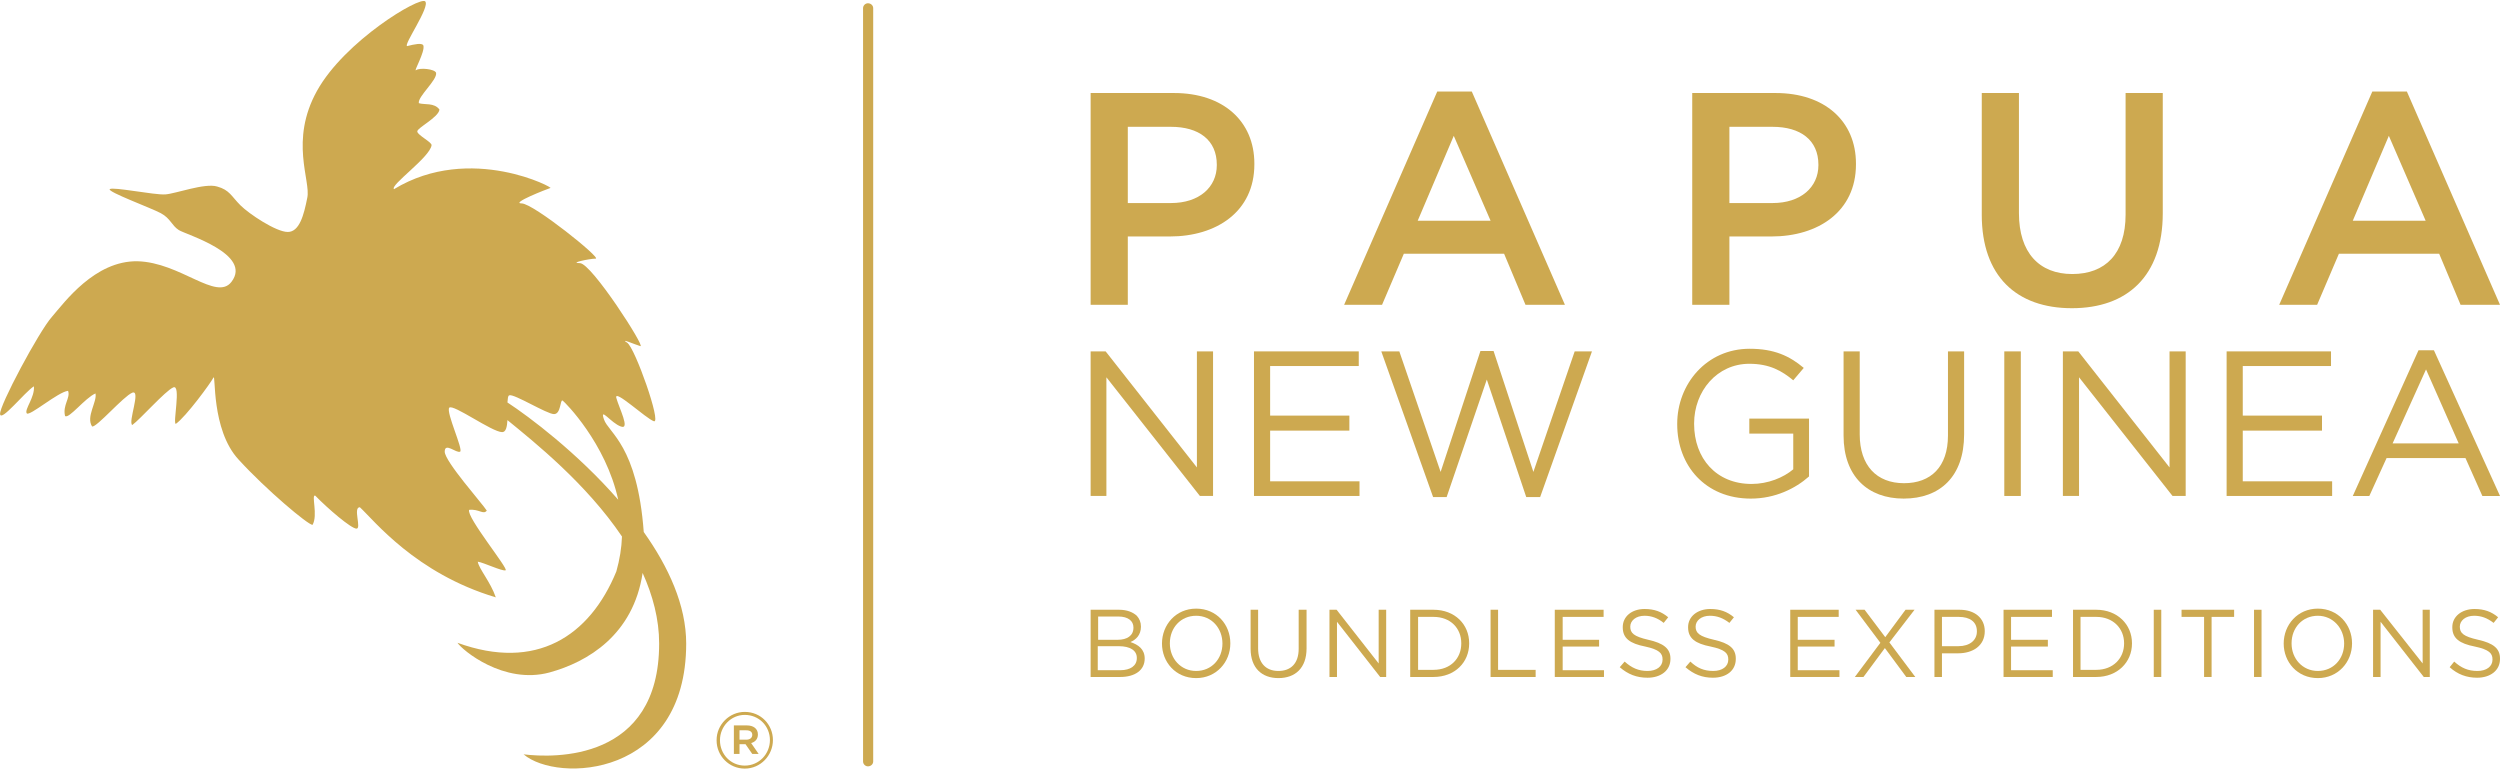 <?xml version="1.0" encoding="UTF-8"?>
<svg xmlns="http://www.w3.org/2000/svg" version="1.2" viewBox="0.278 127 665.722 204.373" width="666" height="205">
  <title>PNGBE</title>
  <style>
		.s0 { fill: #cda950 } 
	</style>
  <g id="Layer 1">
	</g>
  <path id="&lt;Compound Path&gt;" class="s0" d="m191.1 323.9v-0.1c0-4.1 3.4-7.5 7.5-7.5 4.3 0 7.5 3.4 7.5 7.5 0 4.1-3.3 7.6-7.5 7.6-4.2 0-7.5-3.4-7.5-7.5zm14.2-0.1c0-3.7-2.9-6.7-6.7-6.7-3.7 0-6.6 3.1-6.6 6.7v0.1c0 3.6 2.8 6.7 6.6 6.7 3.8 0 6.7-3.1 6.7-6.8zm-9.6-3.9h3.5c1.6 0 2.9 0.8 2.9 2.4 0 1.2-0.7 2-1.8 2.3l2 2.9h-1.7l-1.8-2.6h-1.6v2.6h-1.5zm3.3 3.8c1 0 1.6-0.5 1.6-1.3 0-0.8-0.6-1.2-1.6-1.2h-1.8v2.5z"></path>
  <path id="&lt;Compound Path&gt;" class="s0" d="m171.7 268.4c-1.7-23.1-9.4-26.4-10.6-30-1.2-3.5 1.9 1 4.5 1.9 2.6 1-0.5-5-1.2-7.6-0.7-2.6 7.9 5.5 10 6.2 2.1 0.7-5-19.5-7.1-20.9-2.2-1.4 2.1 0.5 3.5 0.9 1.5 0.5-13-22.1-16.1-22.1-3.1 0 2.6-1.2 4.2-1.2 1.7 0-16.6-14.7-19.7-14.7-3.1 0 6.7-3.8 7.6-4.1 1.7 0.3-21.2-12.1-41.6 0.3-1.2-1 9.6-8.5 10-11.7 0.1-0.8-3.6-2.6-3.8-3.6-0.3-0.9 5.7-3.8 5.9-5.9-1.4-1.9-4-1.2-5.5-1.7-0.3-1.8 5-6.2 4.6-8.1-0.4-1-4.3-1.4-5.3-0.7-0.9 0.7 2.5-5 1.9-6.6-0.4-0.7-2.3-0.3-4.3 0.2-1.1-0.2 6.2-10.5 4.8-11.9-1.4-1.4-21.4 10.5-28.8 23.8-7.4 13.3-1.6 24-2.6 28.5-0.9 4.6-2.1 9.1-5.2 9.1-3.1 0-10.3-4.8-12.6-7.1-2.4-2.4-2.9-4.1-6.2-5-3.3-1-11 1.9-13.8 2.1-2.9 0.2-14-2.1-14.8-1.4-0.7 0.7 11 5 13.6 6.4 2.6 1.4 2.9 3.3 4.8 4.5 1.9 1.2 19.7 6.4 14 13.8-4 5.2-13.6-5.2-25-5.5-11.4-0.2-19.5 11-22.8 14.8-3.4 3.8-14.1 23.8-13.8 25.9 0.2 2.2 6.6-5.9 9-7.4 0.3 2.9-2.6 6.2-1.9 7.2 0.7 0.9 8.3-5.7 11-6 0.7 1.9-1.5 3.8-0.8 6.7 1 0.9 5.3-4.8 8.1-6 0.5 2.2-2.6 6.2-0.9 8.8 1.2 0.3 8.3-8 10.7-9 2.4-0.9-1.2 7.9 0 8.6 2.1-1.5 8.8-9.1 10.9-10 2.2-1-0.2 9.7 0.7 9.7 2.7-1.9 9.3-10.9 10-12.3 0.7-1.5-0.7 13.8 6.7 21.8 7.4 8.1 18.5 17.4 19.7 17.4 1.5-2.6-0.4-8.1 0.7-7.8 3.4 3.5 9.6 8.8 11 8.8 1.4 0-1-5.7 0.9-5.7 3.8 3.5 14.8 17.6 36.2 24-1.4-4.1-4.5-7.6-4.8-9.5 1.5 0.2 6.5 2.6 7.4 2.3 1-0.2-10.5-14.2-9.7-16.1 2.6-0.3 3.8 1.4 4.7 0.2-1.2-1.9-11.2-13.1-11.2-15.7 0-2.6 3.1 0.5 4.1 0 0.9-0.5-3.8-10.5-2.9-11.7 1-1.1 11.4 6.5 14.1 6.5 1 0 1.3-1.4 1.4-3.2 7.1 5.8 21 16.9 30.5 31-0.1 3-0.6 6.1-1.5 9.3-7.1 17.3-21.4 26.6-42.3 19 1.2 1.9 12.3 11.2 24.5 7.9 10.2-2.8 22.3-10 24.8-26.5 2.7 6 4.4 12.3 4.4 18.8 0 31.4-28 30.5-36.1 29.5 9 7.7 43.3 6.2 43.3-29.5 0-10.2-4.7-20.4-11.3-29.7zm-36.3-34.5c0.1-1 0.1-1.8 0.5-1.9 1.2-0.5 10 5 11.9 5 1.9 0 1.6-4 2.3-3.6 0.6 0.4 11.5 11.3 14.8 26.4-10.9-12.5-23.7-22.1-29.5-25.9z"></path>
  <path id="&lt;Compound Path&gt;" class="s0" d="m290.7 151.5h22.2c13.1 0 21.4 7.5 21.4 18.8v0.2c0 12.6-10.1 19.2-22.5 19.2h-11.2v18.2h-9.9zm21.4 29.3c7.5 0 12.2-4.2 12.2-10.1v-0.1c0-6.6-4.8-10.1-12.2-10.1h-11.5v20.3z"></path>
  <path id="&lt;Compound Path&gt;" class="s0" d="m383 151.1h9.2l24.8 56.8h-10.5l-5.7-13.6h-26.7l-5.8 13.6h-10.1zm14.2 34.4l-9.8-22.6-9.6 22.6z"></path>
  <path id="&lt;Compound Path&gt;" class="s0" d="m450.9 151.5h22.2c13.1 0 21.4 7.5 21.4 18.8v0.2c0 12.6-10.1 19.2-22.5 19.2h-11.2v18.2h-9.9zm21.4 29.3c7.5 0 12.2-4.2 12.2-10.1v-0.1c0-6.6-4.8-10.1-12.2-10.1h-11.5v20.3z"></path>
  <path id="&lt;Compound Path&gt;" class="s0" d="m528 183.9v-32.4h9.9v32c0 10.5 5.4 16.2 14.2 16.2 8.8 0 14.2-5.4 14.2-15.8v-32.4h9.9v32c0 16.8-9.5 25.3-24.2 25.3-14.7 0-24-8.5-24-24.9z"></path>
  <path id="&lt;Compound Path&gt;" class="s0" d="m632 151.1h9.2l24.8 56.8h-10.5l-5.7-13.6h-26.7l-5.8 13.6h-10.1zm14.2 34.4l-9.8-22.6-9.6 22.6z"></path>
  <path id="&lt;Compound Path&gt;" class="s0" d="m290.7 289.1h7.6c2 0 3.6 0.6 4.7 1.6 0.7 0.8 1.1 1.7 1.1 2.9 0 2.3-1.4 3.5-2.8 4.1 2.1 0.7 3.8 1.9 3.8 4.4 0 3.1-2.6 4.9-6.5 4.9h-7.9zm7.2 8c2.5 0 4.2-1.1 4.2-3.2v-0.1c0-1.7-1.4-2.9-4-2.9h-5.4v6.2zm0.7 8.1c2.7 0 4.4-1.2 4.4-3.2v-0.1c0-1.9-1.7-3.1-4.8-3.1h-5.6v6.4z"></path>
  <path id="&lt;Compound Path&gt;" class="s0" d="m309.7 298.1c0-5 3.7-9.3 9.1-9.3 5.5 0 9.1 4.3 9.1 9.2v0.1c0 4.9-3.7 9.2-9.1 9.2-5.5 0-9.1-4.3-9.1-9.2zm16.1 0c0-4.1-2.9-7.4-7-7.4-4.1 0-7 3.2-7 7.3v0.1c0 4 2.9 7.3 7 7.3 4.1 0 7-3.2 7-7.3z"></path>
  <path id="&lt;Compound Path&gt;" class="s0" d="m333.3 299.5v-10.4h2v10.3c0 3.8 2 6 5.4 6 3.3 0 5.4-2 5.4-5.9v-10.4h2.1v10.3c0 5.2-3 7.9-7.5 7.9-4.4 0-7.4-2.7-7.4-7.8z"></path>
  <path id="&lt;Compound Path&gt;" class="s0" d="m354.3 289.1h1.9l11.2 14.3v-14.3h2v17.9h-1.6l-11.5-14.7v14.7h-2z"></path>
  <path id="&lt;Compound Path&gt;" class="s0" d="m375.8 289.1h6.2c5.7 0 9.5 3.9 9.5 8.9v0.1c0 5-3.8 8.9-9.5 8.9h-6.2zm6.2 16c4.6 0 7.4-3.1 7.4-7v-0.1c0-3.9-2.8-7-7.4-7h-4.1v14.1z"></path>
  <path id="&lt;Compound Path&gt;" class="s0" d="m397.2 289.1h2v16h10v1.9h-12z"></path>
  <path id="&lt;Compound Path&gt;" class="s0" d="m414.3 289.1h13v1.9h-10.9v6.1h9.7v1.8h-9.7v6.3h11v1.8h-13.1z"></path>
  <path id="&lt;Compound Path&gt;" class="s0" d="m431.6 304.4l1.3-1.5c1.9 1.7 3.7 2.5 6.1 2.5 2.4 0 4-1.2 4-3v-0.1c0-1.6-0.9-2.6-4.6-3.4-4.1-0.8-6-2.2-6-5.1v-0.1c0-2.8 2.4-4.8 5.8-4.8 2.6 0 4.5 0.7 6.3 2.2l-1.2 1.5c-1.6-1.3-3.3-1.9-5.1-1.9-2.3 0-3.8 1.3-3.8 2.9 0 1.7 0.9 2.6 4.8 3.5 4 0.9 5.9 2.3 5.9 5v0.1c0 3.1-2.6 5-6.1 5-2.9 0-5.2-0.9-7.4-2.8z"></path>
  <path id="&lt;Compound Path&gt;" class="s0" d="m449.1 304.4l1.3-1.5c1.8 1.7 3.6 2.5 6.1 2.5 2.4 0 4-1.2 4-3v-0.1c0-1.6-0.9-2.6-4.7-3.4-4.1-0.8-6-2.2-6-5.1v-0.1c0-2.8 2.5-4.8 5.9-4.8 2.6 0 4.5 0.7 6.3 2.2l-1.2 1.5c-1.7-1.3-3.3-1.9-5.2-1.9-2.3 0-3.8 1.3-3.8 2.9 0 1.7 1 2.6 4.9 3.5 4 0.9 5.8 2.3 5.8 5v0.1c0 3.1-2.5 5-6.1 5-2.8 0-5.1-0.9-7.3-2.8z"></path>
  <path id="&lt;Compound Path&gt;" class="s0" d="m477 289.1h12.9v1.9h-10.9v6.1h9.8v1.8h-9.8v6.3h11.1v1.8h-13.1z"></path>
  <path id="&lt;Compound Path&gt;" class="s0" d="m501 297.9l-6.6-8.8h2.4l5.5 7.3 5.4-7.3h2.4l-6.7 8.7 6.9 9.2h-2.4l-5.7-7.7-5.7 7.7h-2.3z"></path>
  <path id="&lt;Compound Path&gt;" class="s0" d="m515.4 289.1h6.7c4 0 6.7 2.2 6.7 5.7 0 3.9-3.2 5.9-7.1 5.9h-4.3v6.3h-2zm6.4 9.7c3 0 4.9-1.6 4.9-3.9v-0.1c0-2.5-1.9-3.8-4.8-3.8h-4.5v7.8z"></path>
  <path id="&lt;Compound Path&gt;" class="s0" d="m533.8 289.1h12.9v1.9h-10.9v6.1h9.8v1.8h-9.8v6.3h11.1v1.8h-13.1z"></path>
  <path id="&lt;Compound Path&gt;" class="s0" d="m552.3 289.1h6.2c5.6 0 9.5 3.9 9.5 8.9v0.1c0 5-3.9 8.9-9.5 8.9h-6.2zm6.2 16c4.5 0 7.4-3.1 7.4-7v-0.1c0-3.9-2.9-7-7.4-7h-4.2v14.1z"></path>
  <path id="&lt;Compound Path&gt;" class="s0" d="m575.8 289.1v17.9h-2v-17.9z"></path>
  <path id="&lt;Compound Path&gt;" class="s0" d="m587.2 291h-6v-1.9h14v1.9h-6v16h-2z"></path>
  <path id="&lt;Compound Path&gt;" class="s0" d="m602.5 289.1v17.9h-2v-17.9z"></path>
  <path id="&lt;Compound Path&gt;" class="s0" d="m608.4 298.1c0-5 3.7-9.3 9.1-9.3 5.4 0 9.1 4.3 9.1 9.2v0.1c0 4.9-3.7 9.2-9.1 9.2-5.5 0-9.1-4.3-9.1-9.2zm16.1 0c0-4.1-3-7.4-7-7.4-4.1 0-7 3.2-7 7.3v0.1c0 4 2.9 7.3 7 7.3 4.1 0 7-3.2 7-7.3z"></path>
  <path id="&lt;Compound Path&gt;" class="s0" d="m632.2 289.1h1.9l11.3 14.3v-14.3h1.9v17.9h-1.6l-11.5-14.7v14.7h-2z"></path>
  <path id="&lt;Compound Path&gt;" class="s0" d="m652.6 304.4l1.2-1.5c1.9 1.7 3.7 2.5 6.2 2.5 2.4 0 4-1.2 4-3v-0.1c0-1.6-0.9-2.6-4.7-3.4-4.1-0.8-6-2.2-6-5.1v-0.1c0-2.8 2.5-4.8 5.9-4.8 2.6 0 4.5 0.7 6.3 2.2l-1.2 1.5c-1.7-1.3-3.3-1.9-5.2-1.9-2.3 0-3.8 1.3-3.8 2.9 0 1.7 0.9 2.6 4.9 3.5 4 0.9 5.8 2.3 5.8 5v0.1c0 3.1-2.6 5-6.1 5-2.8 0-5.2-0.9-7.3-2.8z"></path>
  <path id="&lt;Compound Path&gt;" class="s0" d="m290.7 220.3h4l24.3 30.9v-30.9h4.3v38.5h-3.5l-24.9-31.6v31.6h-4.2z"></path>
  <path id="&lt;Compound Path&gt;" class="s0" d="m334.2 220.3h27.9v3.9h-23.6v13.2h21.1v4h-21.1v13.5h23.8v3.9h-28.1z"></path>
  <path id="&lt;Compound Path&gt;" class="s0" d="m368.1 220.3h4.8l11 32.1 10.6-32.2h3.5l10.6 32.2 11-32.1h4.6l-13.8 38.8h-3.7l-10.5-31.3-10.7 31.3h-3.6z"></path>
  <path id="&lt;Compound Path&gt;" class="s0" d="m446.9 239.7v-0.1c0-10.6 7.8-20 19.3-20 6.5 0 10.6 1.9 14.4 5.1l-2.8 3.3c-3-2.5-6.3-4.4-11.7-4.4-8.6 0-14.7 7.3-14.7 15.9v0.1c0 9.2 5.9 16 15.3 16 4.4 0 8.5-1.7 11.1-3.9v-9.5h-11.7v-4h15.9v15.4c-3.6 3.2-9 5.9-15.5 5.9-12.1 0-19.6-8.8-19.6-19.8z"></path>
  <path id="&lt;Compound Path&gt;" class="s0" d="m491.2 242.7v-22.4h4.3v22.1c0 8.3 4.5 13 11.8 13 7.1 0 11.7-4.3 11.7-12.7v-22.4h4.3v22.1c0 11.2-6.4 17.1-16.1 17.1-9.5 0-16-5.9-16-16.8z"></path>
  <path id="&lt;Compound Path&gt;" class="s0" d="m538.4 220.3v38.5h-4.4v-38.5z"></path>
  <path id="&lt;Compound Path&gt;" class="s0" d="m549.6 220.3h4.1l24.3 30.9v-30.9h4.3v38.5h-3.5l-24.9-31.6v31.6h-4.3z"></path>
  <path id="&lt;Compound Path&gt;" class="s0" d="m593.2 220.3h27.8v3.9h-23.5v13.2h21.1v4h-21.1v13.5h23.8v3.9h-28.1z"></path>
  <path id="&lt;Compound Path&gt;" class="s0" d="m644.3 220h4.1l17.6 38.8h-4.7l-4.5-10.1h-21l-4.6 10.1h-4.4zm10.7 24.8l-8.7-19.7-8.9 19.7z"></path>
  <path id="&lt;Path&gt;" class="s0" d="m231.4 330.8c-0.7 0-1.3-0.6-1.3-1.3v-200.6c0-0.7 0.6-1.3 1.3-1.3 0.8 0 1.4 0.6 1.4 1.3v200.6c0 0.7-0.6 1.3-1.4 1.3z"></path>
</svg>
